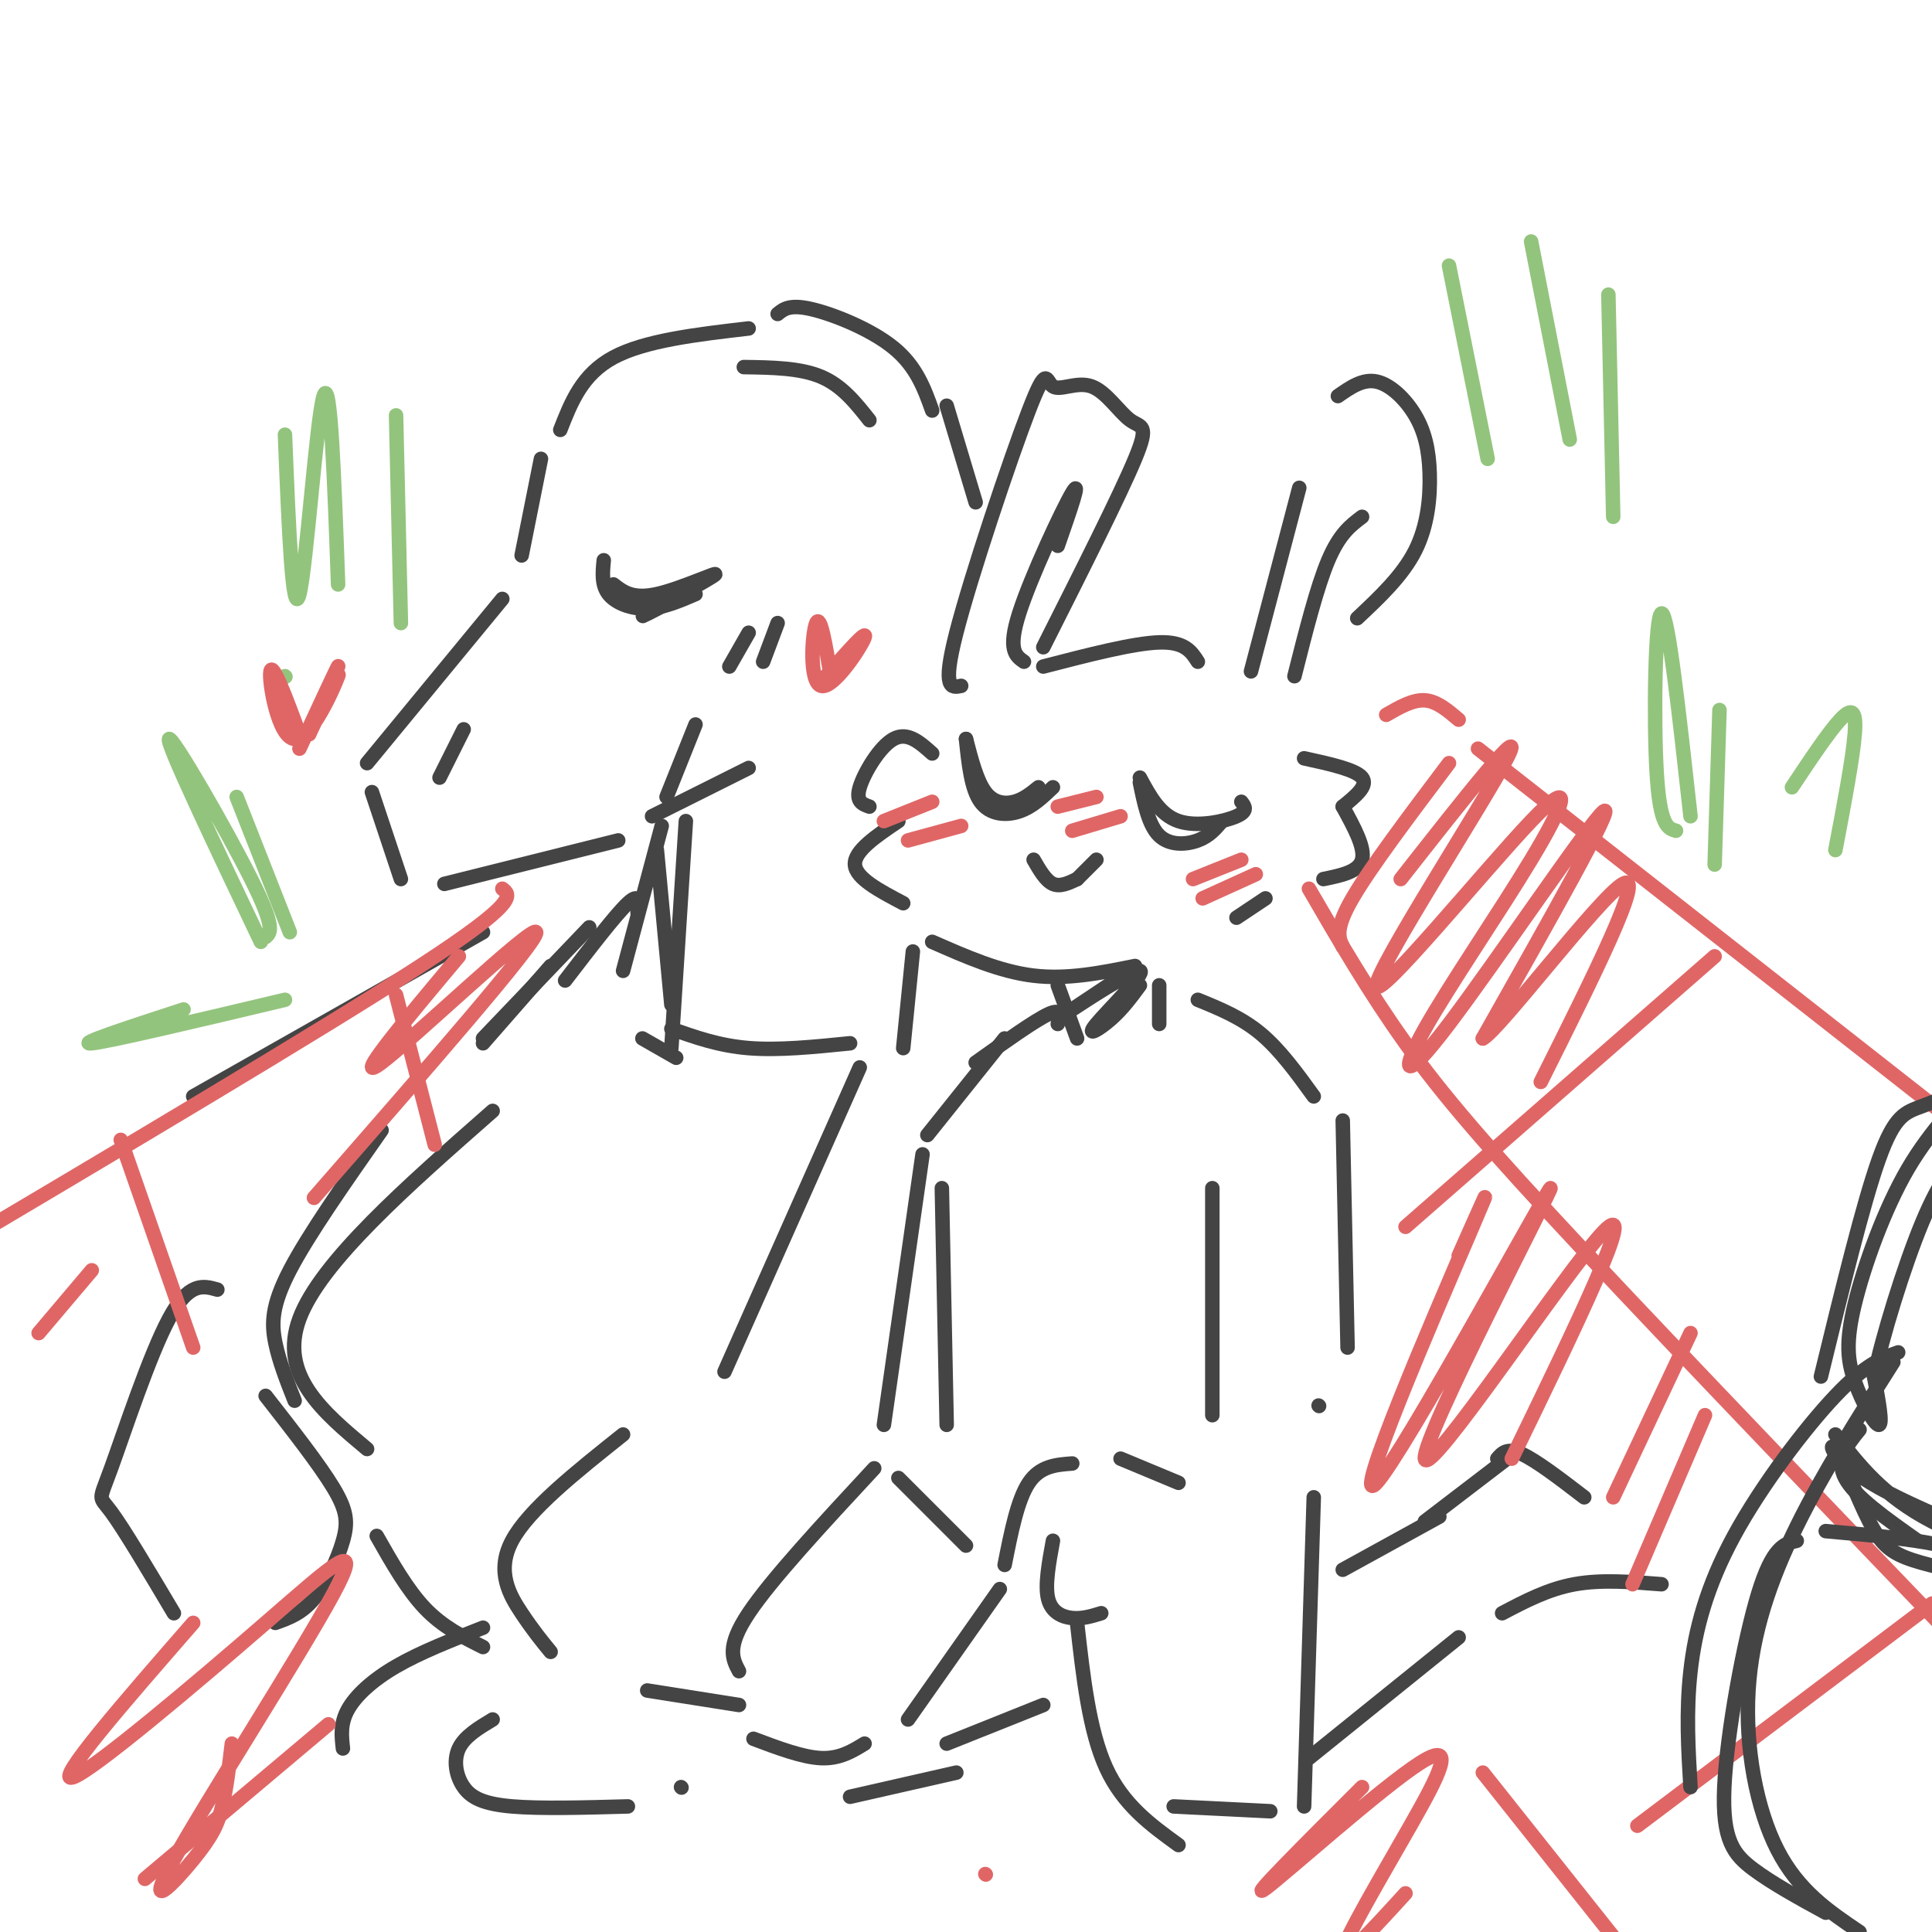 <svg viewBox='0 0 400 400' version='1.1' xmlns='http://www.w3.org/2000/svg' xmlns:xlink='http://www.w3.org/1999/xlink'><g fill='none' stroke='rgb(68,68,68)' stroke-width='3' stroke-linecap='round' stroke-linejoin='round'><path d='M199,142c-2.020,0.424 -4.040,0.847 -1,-11c3.040,-11.847 11.140,-35.966 15,-46c3.860,-10.034 3.479,-5.984 5,-5c1.521,0.984 4.944,-1.097 8,0c3.056,1.097 5.746,5.372 8,7c2.254,1.628 4.073,0.608 1,8c-3.073,7.392 -11.036,23.196 -19,39'/><path d='M216,138c9.333,-2.417 18.667,-4.833 24,-5c5.333,-0.167 6.667,1.917 8,4'/><path d='M259,139c0.000,0.000 10.000,-38.000 10,-38'/><path d='M277,82c2.571,-1.802 5.142,-3.604 8,-3c2.858,0.604 6.003,3.616 8,7c1.997,3.384 2.845,7.142 3,12c0.155,4.858 -0.384,10.817 -3,16c-2.616,5.183 -7.308,9.592 -12,14'/><path d='M268,140c2.333,-9.250 4.667,-18.500 7,-24c2.333,-5.500 4.667,-7.250 7,-9'/><path d='M212,137c-1.711,-1.200 -3.422,-2.400 -1,-10c2.422,-7.600 8.978,-21.600 11,-25c2.022,-3.400 -0.489,3.800 -3,11'/><path d='M193,156c-2.556,-2.289 -5.111,-4.578 -8,-3c-2.889,1.578 -6.111,7.022 -7,10c-0.889,2.978 0.556,3.489 2,4'/><path d='M186,170c-4.583,3.083 -9.167,6.167 -9,9c0.167,2.833 5.083,5.417 10,8'/><path d='M270,157c5.333,1.167 10.667,2.333 12,4c1.333,1.667 -1.333,3.833 -4,6'/><path d='M278,167c2.333,4.250 4.667,8.500 4,11c-0.667,2.500 -4.333,3.250 -8,4'/><path d='M200,153c1.133,4.356 2.267,8.711 4,11c1.733,2.289 4.067,2.511 6,2c1.933,-0.511 3.467,-1.756 5,-3'/><path d='M200,153c0.533,5.156 1.067,10.311 3,13c1.933,2.689 5.267,2.911 8,2c2.733,-0.911 4.867,-2.956 7,-5'/><path d='M236,162c0.911,4.444 1.822,8.889 4,11c2.178,2.111 5.622,1.889 8,1c2.378,-0.889 3.689,-2.444 5,-4'/><path d='M236,161c2.067,3.844 4.133,7.689 8,9c3.867,1.311 9.533,0.089 12,-1c2.467,-1.089 1.733,-2.044 1,-3'/><path d='M214,178c1.250,2.167 2.500,4.333 4,5c1.500,0.667 3.250,-0.167 5,-1'/><path d='M223,182c0.000,0.000 4.000,-4.000 4,-4'/><path d='M193,195c7.000,3.083 14.000,6.167 21,7c7.000,0.833 14.000,-0.583 21,-2'/><path d='M256,190c0.000,0.000 6.000,-4.000 6,-4'/></g>
<g fill='none' stroke='rgb(224,102,102)' stroke-width='3' stroke-linecap='round' stroke-linejoin='round'><path d='M183,170c0.000,0.000 10.000,-4.000 10,-4'/><path d='M188,174c0.000,0.000 11.000,-3.000 11,-3'/><path d='M219,167c0.000,0.000 8.000,-2.000 8,-2'/><path d='M222,172c0.000,0.000 10.000,-3.000 10,-3'/><path d='M247,182c0.000,0.000 10.000,-4.000 10,-4'/><path d='M249,186c0.000,0.000 11.000,-5.000 11,-5'/><path d='M172,140c-1.065,-6.464 -2.131,-12.929 -3,-11c-0.869,1.929 -1.542,12.250 1,13c2.542,0.750 8.298,-8.071 9,-10c0.702,-1.929 -3.649,3.036 -8,8'/></g>
<g fill='none' stroke='rgb(68,68,68)' stroke-width='3' stroke-linecap='round' stroke-linejoin='round'><path d='M196,84c0.000,0.000 6.000,20.000 6,20'/><path d='M193,85c-1.644,-4.578 -3.289,-9.156 -8,-13c-4.711,-3.844 -12.489,-6.956 -17,-8c-4.511,-1.044 -5.756,-0.022 -7,1'/><path d='M155,68c-10.750,1.250 -21.500,2.500 -28,6c-6.500,3.500 -8.750,9.250 -11,15'/><path d='M112,95c0.000,0.000 -4.000,20.000 -4,20'/><path d='M104,124c0.000,0.000 -28.000,34.000 -28,34'/><path d='M77,164c0.000,0.000 6.000,18.000 6,18'/><path d='M92,183c0.000,0.000 36.000,-9.000 36,-9'/><path d='M96,151c0.000,0.000 -5.000,10.000 -5,10'/><path d='M125,116c-0.244,2.556 -0.489,5.111 1,7c1.489,1.889 4.711,3.111 8,3c3.289,-0.111 6.644,-1.556 10,-3'/><path d='M127,121c1.994,1.554 3.988,3.107 9,2c5.012,-1.107 13.042,-4.875 12,-4c-1.042,0.875 -11.155,6.393 -14,8c-2.845,1.607 1.577,-0.696 6,-3'/><path d='M155,131c0.000,0.000 -4.000,7.000 -4,7'/><path d='M161,129c0.000,0.000 -3.000,8.000 -3,8'/><path d='M135,169c0.000,0.000 20.000,-10.000 20,-10'/><path d='M138,165c0.000,0.000 6.000,-15.000 6,-15'/><path d='M154,76c5.833,0.083 11.667,0.167 16,2c4.333,1.833 7.167,5.417 10,9'/><path d='M137,171c0.000,0.000 -8.000,30.000 -8,30'/><path d='M133,215c0.000,0.000 7.000,4.000 7,4'/><path d='M136,176c0.000,0.000 3.000,32.000 3,32'/><path d='M142,170c0.000,0.000 -3.000,47.000 -3,47'/><path d='M139,213c4.917,1.750 9.833,3.500 16,4c6.167,0.500 13.583,-0.250 21,-1'/><path d='M189,197c0.000,0.000 -2.000,20.000 -2,20'/><path d='M219,204c0.000,0.000 4.000,11.000 4,11'/><path d='M240,204c0.000,0.000 0.000,8.000 0,8'/><path d='M234,201c-6.944,4.617 -13.888,9.234 -12,8c1.888,-1.234 12.609,-8.321 14,-8c1.391,0.321 -6.549,8.048 -9,11c-2.451,2.952 0.585,1.129 3,-1c2.415,-2.129 4.207,-4.565 6,-7'/><path d='M219,212c0.417,-1.667 0.833,-3.333 -2,-2c-2.833,1.333 -8.917,5.667 -15,10'/><path d='M208,215c0.000,0.000 -16.000,20.000 -16,20'/><path d='M191,239c0.000,0.000 -8.000,56.000 -8,56'/><path d='M186,306c0.000,0.000 14.000,14.000 14,14'/><path d='M248,207c4.500,1.833 9.000,3.667 13,7c4.000,3.333 7.500,8.167 11,13'/><path d='M278,232c0.000,0.000 1.000,47.000 1,47'/><path d='M222,303c-3.333,0.250 -6.667,0.500 -9,4c-2.333,3.500 -3.667,10.250 -5,17'/><path d='M218,319c-0.844,4.600 -1.689,9.200 -1,12c0.689,2.800 2.911,3.800 5,4c2.089,0.200 4.044,-0.400 6,-1'/><path d='M232,302c0.000,0.000 12.000,5.000 12,5'/><path d='M251,246c0.000,0.000 0.000,47.000 0,47'/><path d='M273,291c0.000,0.000 0.100,0.100 0.1,0.1'/><path d='M195,246c0.000,0.000 1.000,49.000 1,49'/><path d='M181,304c-10.667,11.500 -21.333,23.000 -26,30c-4.667,7.000 -3.333,9.500 -2,12'/><path d='M156,360c5.083,1.917 10.167,3.833 14,4c3.833,0.167 6.417,-1.417 9,-3'/><path d='M207,329c0.000,0.000 -19.000,27.000 -19,27'/><path d='M223,336c1.250,11.167 2.500,22.333 6,30c3.500,7.667 9.250,11.833 15,16'/><path d='M243,374c0.000,0.000 20.000,1.000 20,1'/><path d='M272,310c0.000,0.000 -2.000,64.000 -2,64'/><path d='M176,372c0.000,0.000 22.000,-5.000 22,-5'/><path d='M196,361c0.000,0.000 20.000,-8.000 20,-8'/><path d='M278,325c0.000,0.000 20.000,-11.000 20,-11'/><path d='M271,364c0.000,0.000 31.000,-25.000 31,-25'/><path d='M295,315c0.000,0.000 17.000,-13.000 17,-13'/><path d='M310,302c1.000,-1.167 2.000,-2.333 5,-1c3.000,1.333 8.000,5.167 13,9'/><path d='M311,334c4.750,-2.500 9.500,-5.000 15,-6c5.500,-1.000 11.750,-0.500 18,0'/><path d='M132,189c0.250,-2.167 0.500,-4.333 -2,-2c-2.500,2.333 -7.750,9.167 -13,16'/><path d='M114,200c0.000,0.000 -14.000,16.000 -14,16'/><path d='M178,221c0.000,0.000 -28.000,63.000 -28,63'/><path d='M129,297c-9.800,7.800 -19.600,15.600 -23,22c-3.400,6.400 -0.400,11.400 2,15c2.400,3.600 4.200,5.800 6,8'/><path d='M134,350c0.000,0.000 19.000,3.000 19,3'/><path d='M100,337c-6.511,2.556 -13.022,5.111 -18,8c-4.978,2.889 -8.422,6.111 -10,9c-1.578,2.889 -1.289,5.444 -1,8'/><path d='M102,356c-2.917,1.750 -5.833,3.500 -7,6c-1.167,2.500 -0.583,5.750 1,8c1.583,2.250 4.167,3.500 10,4c5.833,0.500 14.917,0.250 24,0'/><path d='M141,370c0.000,0.000 0.100,0.100 0.1,0.1'/><path d='M122,192c0.000,0.000 -22.000,23.000 -22,23'/><path d='M102,230c-17.833,15.667 -35.667,31.333 -40,43c-4.333,11.667 4.833,19.333 14,27'/><path d='M78,318c3.167,5.583 6.333,11.167 10,15c3.667,3.833 7.833,5.917 12,8'/><path d='M79,234c-7.600,10.844 -15.200,21.689 -19,29c-3.800,7.311 -3.800,11.089 -3,15c0.800,3.911 2.400,7.956 4,12'/><path d='M45,267c-2.946,-0.827 -5.893,-1.655 -10,6c-4.107,7.655 -9.375,23.792 -12,31c-2.625,7.208 -2.607,5.488 0,9c2.607,3.512 7.804,12.256 13,21'/><path d='M55,289c5.560,7.113 11.119,14.226 14,19c2.881,4.774 3.083,7.208 2,11c-1.083,3.792 -3.452,8.940 -6,12c-2.548,3.060 -5.274,4.030 -8,5'/><path d='M100,193c0.000,0.000 -60.000,34.000 -60,34'/></g>
<g fill='none' stroke='rgb(224,102,102)' stroke-width='3' stroke-linecap='round' stroke-linejoin='round'><path d='M287,148c2.750,-1.583 5.500,-3.167 8,-3c2.500,0.167 4.750,2.083 7,4'/><path d='M306,155c0.000,0.000 102.000,80.000 102,80'/><path d='M104,184c1.750,1.333 3.500,2.667 -17,16c-20.500,13.333 -63.250,38.667 -106,64'/><path d='M25,236c0.000,0.000 15.000,43.000 15,43'/><path d='M82,206c0.000,0.000 8.000,31.000 8,31'/><path d='M271,184c6.200,10.689 12.400,21.378 20,32c7.600,10.622 16.600,21.178 37,43c20.400,21.822 52.200,54.911 84,88'/><path d='M307,367c0.000,0.000 31.000,39.000 31,39'/><path d='M291,254c0.000,0.000 64.000,-56.000 64,-56'/><path d='M339,378c0.000,0.000 61.000,-46.000 61,-46'/><path d='M68,357c0.000,0.000 -38.000,32.000 -38,32'/><path d='M204,388c0.000,0.000 0.100,0.100 0.1,0.1'/><path d='M300,158c-8.167,10.833 -16.333,21.667 -20,28c-3.667,6.333 -2.833,8.167 -2,10'/><path d='M290,182c13.282,-16.917 26.564,-33.834 22,-25c-4.564,8.834 -26.973,43.419 -27,47c-0.027,3.581 22.329,-23.844 32,-34c9.671,-10.156 6.658,-3.045 0,8c-6.658,11.045 -16.960,26.022 -22,35c-5.040,8.978 -4.819,11.956 5,-1c9.819,-12.956 29.234,-41.844 32,-44c2.766,-2.156 -11.117,22.422 -25,47'/><path d='M307,215c3.311,-1.622 24.089,-29.178 29,-32c4.911,-2.822 -6.044,19.089 -17,41'/><path d='M302,260c4.388,-9.892 8.775,-19.785 2,-4c-6.775,15.785 -24.713,57.246 -19,51c5.713,-6.246 35.078,-60.200 36,-61c0.922,-0.800 -26.598,51.554 -26,56c0.598,4.446 29.314,-39.015 37,-47c7.686,-7.985 -5.657,19.508 -19,47'/><path d='M350,276c0.000,0.000 -16.000,34.000 -16,34'/><path d='M353,293c0.000,0.000 -15.000,35.000 -15,35'/><path d='M282,370c-12.005,11.987 -24.010,23.974 -20,21c4.010,-2.974 24.033,-20.911 32,-26c7.967,-5.089 3.876,2.668 -2,13c-5.876,10.332 -13.536,23.238 -14,26c-0.464,2.762 6.268,-4.619 13,-12'/><path d='M40,336c-14.398,16.524 -28.795,33.049 -25,32c3.795,-1.049 25.783,-19.670 40,-32c14.217,-12.330 20.663,-18.367 14,-6c-6.663,12.367 -26.435,43.140 -33,55c-6.565,11.860 0.079,4.809 4,0c3.921,-4.809 5.120,-7.374 6,-11c0.880,-3.626 1.440,-8.313 2,-13'/><path d='M19,263c0.000,0.000 -11.000,13.000 -11,13'/><path d='M95,198c-11.333,13.511 -22.667,27.022 -16,22c6.667,-5.022 31.333,-28.578 32,-27c0.667,1.578 -22.667,28.289 -46,55'/></g>
<g fill='none' stroke='rgb(68,68,68)' stroke-width='3' stroke-linecap='round' stroke-linejoin='round'><path d='M393,280c-3.387,1.214 -6.774,2.429 -13,9c-6.226,6.571 -15.292,18.500 -21,29c-5.708,10.500 -8.060,19.571 -9,28c-0.940,8.429 -0.470,16.214 0,24'/><path d='M392,282c-7.244,11.405 -14.488,22.810 -20,34c-5.512,11.190 -9.292,22.167 -10,34c-0.708,11.833 1.655,24.524 6,33c4.345,8.476 10.673,12.738 17,17'/><path d='M380,297c4.902,6.340 9.804,12.680 20,18c10.196,5.320 25.687,9.619 23,8c-2.687,-1.619 -23.551,-9.158 -34,-15c-10.449,-5.842 -10.481,-9.989 -9,-8c1.481,1.989 4.476,10.112 7,15c2.524,4.888 4.578,6.539 9,8c4.422,1.461 11.211,2.730 18,4'/><path d='M414,327c2.267,-0.533 -1.067,-3.867 -8,-6c-6.933,-2.133 -17.467,-3.067 -28,-4'/><path d='M377,285c4.362,-17.903 8.723,-35.806 12,-45c3.277,-9.194 5.469,-9.680 9,-11c3.531,-1.320 8.401,-3.473 8,-2c-0.401,1.473 -6.074,6.571 -11,15c-4.926,8.429 -9.104,20.187 -11,28c-1.896,7.813 -1.511,11.680 0,16c1.511,4.320 4.146,9.091 5,9c0.854,-0.091 -0.073,-5.046 -1,-10'/><path d='M388,285c1.622,-7.956 6.178,-22.844 10,-32c3.822,-9.156 6.911,-12.578 10,-16'/><path d='M385,296c-2.500,3.083 -5.000,6.167 -3,10c2.000,3.833 8.500,8.417 15,13'/><path d='M372,319c-2.500,0.577 -5.000,1.155 -8,11c-3.000,9.845 -6.500,28.958 -7,40c-0.500,11.042 2.000,14.012 6,17c4.000,2.988 9.500,5.994 15,9'/></g>
<g fill='none' stroke='rgb(147,196,125)' stroke-width='3' stroke-linecap='round' stroke-linejoin='round'><path d='M347,172c-1.667,-0.467 -3.333,-0.933 -4,-12c-0.667,-11.067 -0.333,-32.733 1,-33c1.333,-0.267 3.667,20.867 6,42'/><path d='M356,147c0.000,0.000 -1.000,32.000 -1,32'/><path d='M371,163c3.800,-5.711 7.600,-11.422 10,-14c2.400,-2.578 3.400,-2.022 3,3c-0.400,5.022 -2.200,14.511 -4,24'/><path d='M55,194c1.044,-0.911 2.089,-1.822 -3,-12c-5.089,-10.178 -16.311,-29.622 -17,-29c-0.689,0.622 9.156,21.311 19,42'/><path d='M49,165c0.000,0.000 11.000,28.000 11,28'/><path d='M38,209c-11.250,3.667 -22.500,7.333 -19,7c3.500,-0.333 21.750,-4.667 40,-9'/><path d='M59,140c0.000,0.000 0.100,0.100 0.1,0.1'/><path d='M59,90c0.778,19.356 1.556,38.711 3,33c1.444,-5.711 3.556,-36.489 5,-41c1.444,-4.511 2.222,17.244 3,39'/><path d='M82,86c0.000,0.000 1.000,43.000 1,43'/><path d='M300,55c0.000,0.000 8.000,40.000 8,40'/><path d='M317,50c0.000,0.000 8.000,41.000 8,41'/><path d='M333,61c0.000,0.000 1.000,46.000 1,46'/></g>
<g fill='none' stroke='rgb(224,102,102)' stroke-width='3' stroke-linecap='round' stroke-linejoin='round'><path d='M62,152c-2.798,-7.536 -5.595,-15.071 -6,-13c-0.405,2.071 1.583,13.750 5,14c3.417,0.250 8.262,-10.929 9,-13c0.738,-2.071 -2.631,4.964 -6,12'/><path d='M64,152c0.756,-2.000 5.644,-13.000 6,-14c0.356,-1.000 -3.822,8.000 -8,17'/></g>
</svg>